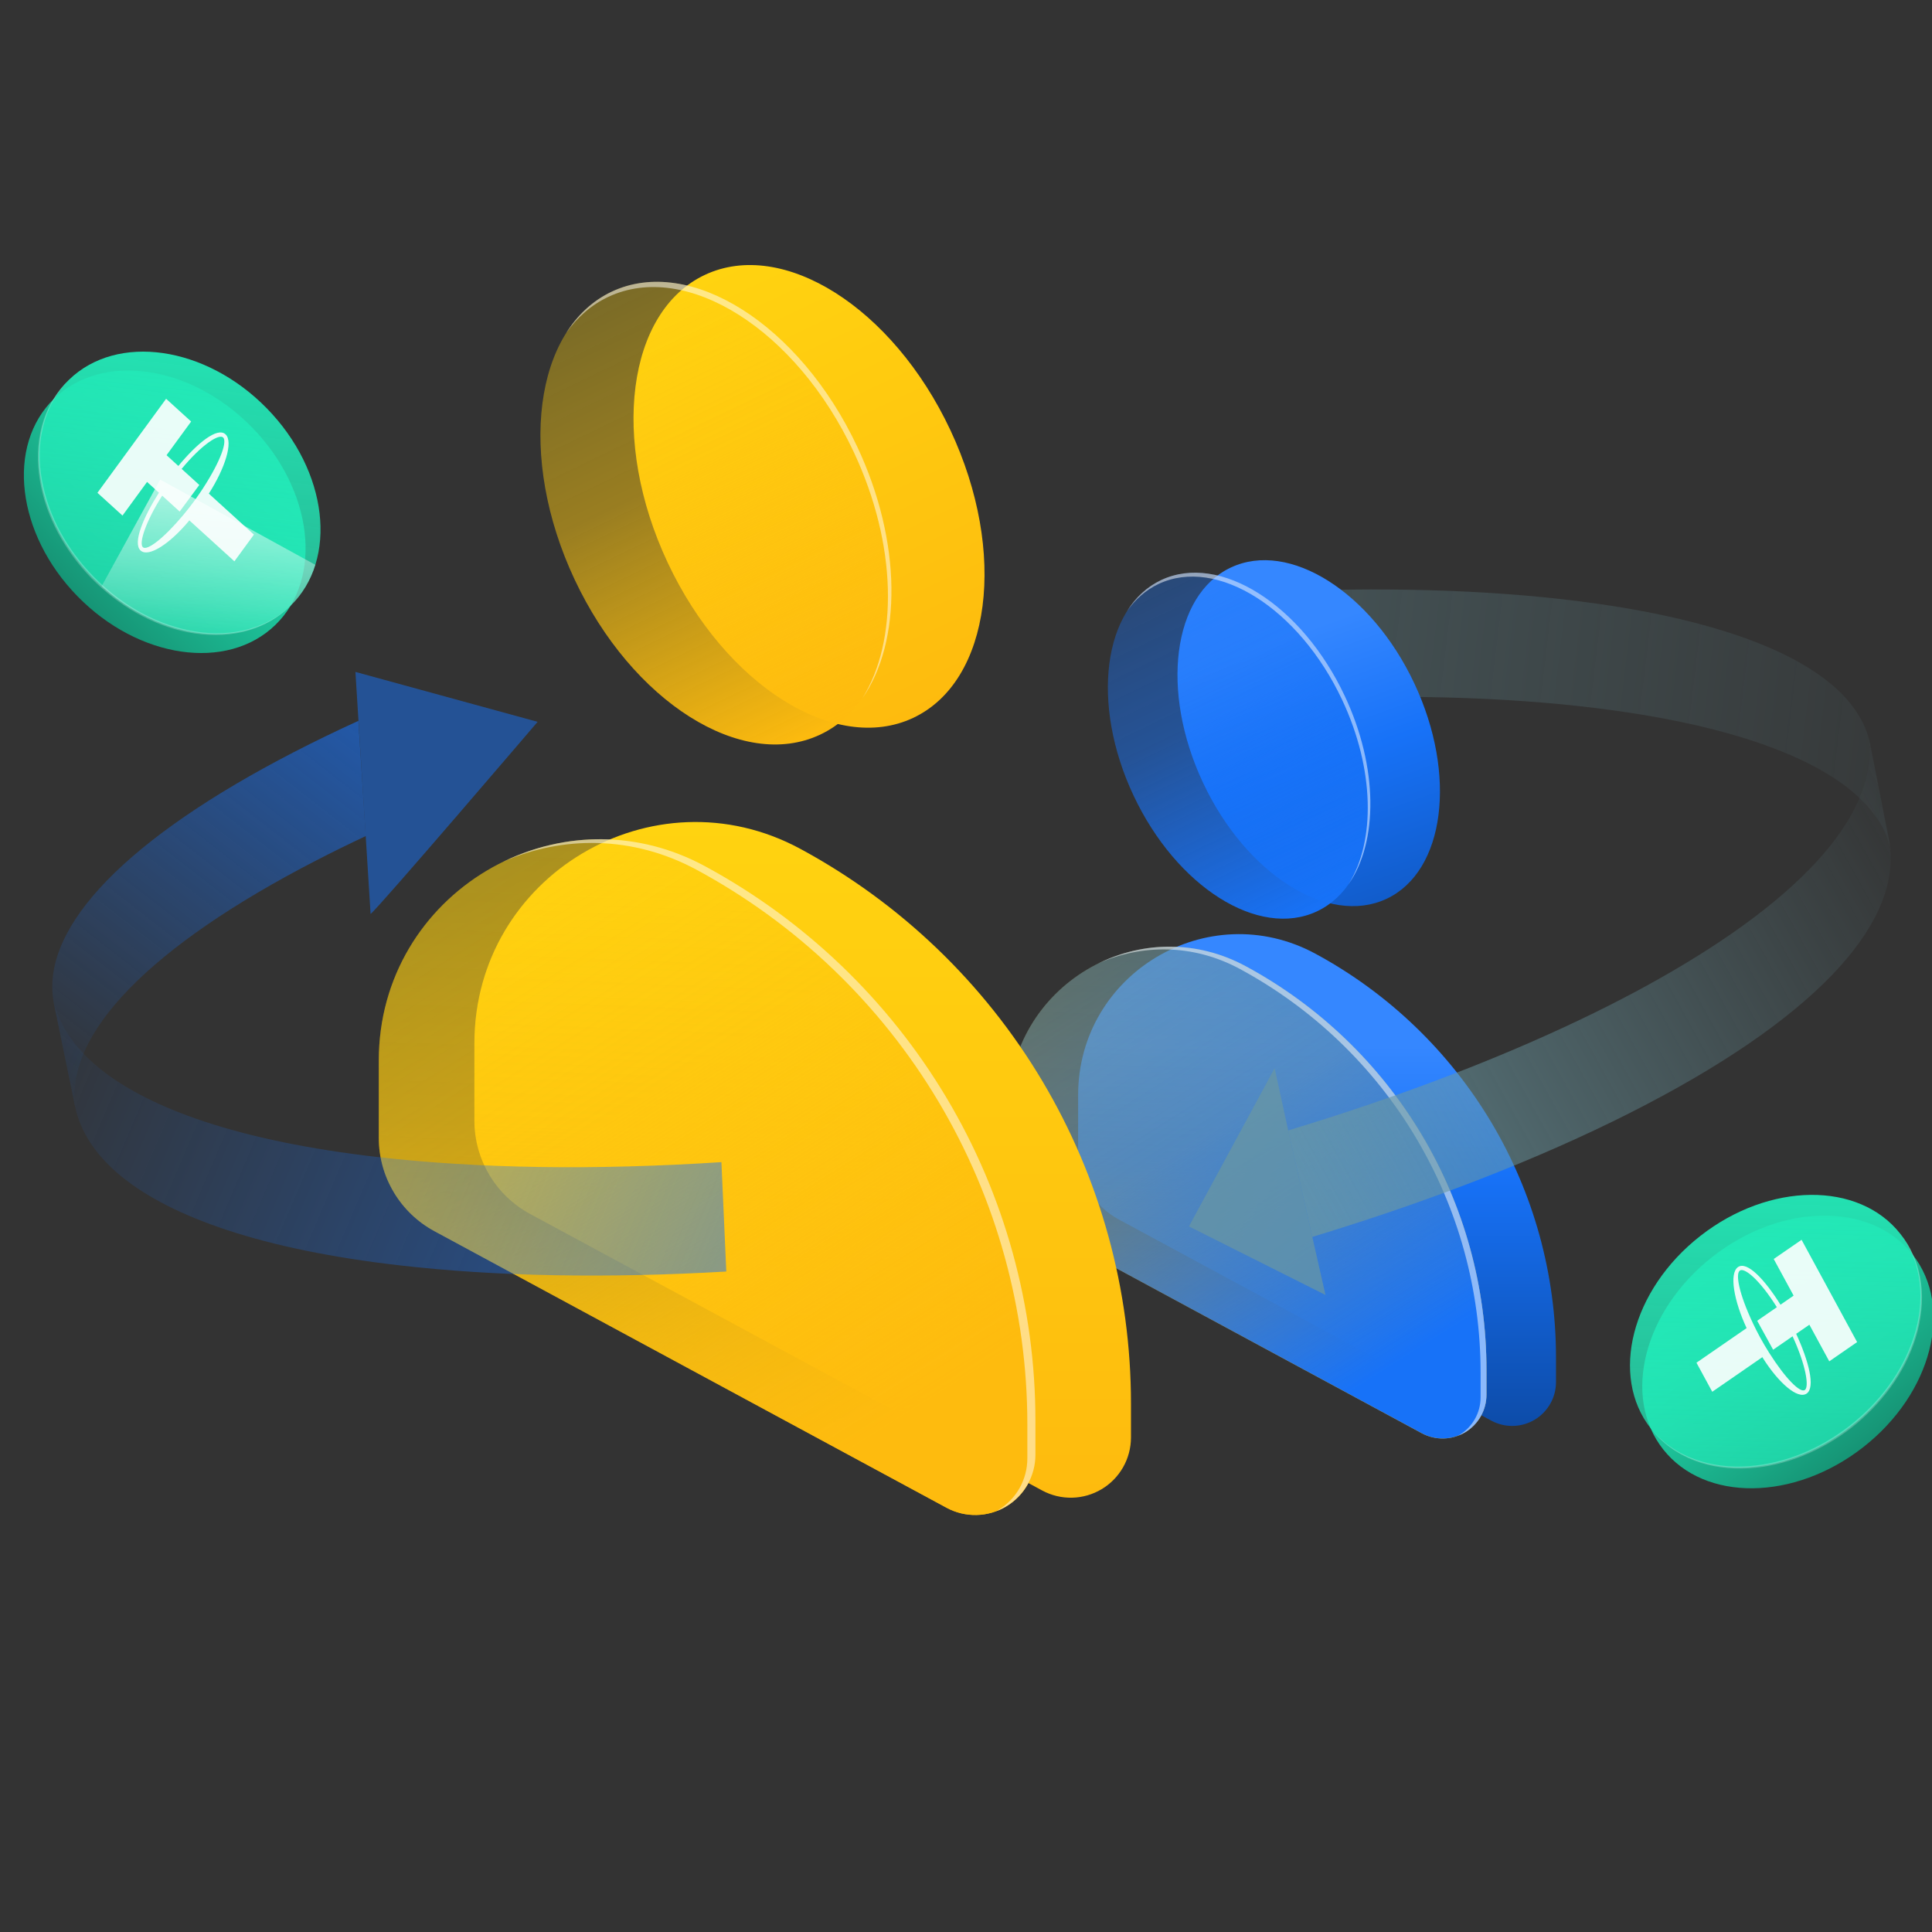 <svg width="92" height="92" viewBox="0 0 92 92" fill="none" xmlns="http://www.w3.org/2000/svg">
<rect x="0" y="0" width="92" height="92" fill="#333333" stroke="none"/>
<g clip-path="url(#clip0_1703_110366)">
<path fill-rule="evenodd" clip-rule="evenodd" d="M60.78 33.337C66.372 33.043 71.556 33.168 76.052 33.725C79.057 34.099 81.621 34.651 83.704 35.36C87.439 36.63 89.636 38.401 90.062 40.564L89.059 35.456C88.635 33.291 86.438 31.514 82.7 30.247C80.613 29.538 78.049 28.986 75.044 28.612C70.695 28.073 65.7 27.938 60.313 28.197L60.78 33.337Z" fill="url(#paint0_linear_1703_110366)" fill-opacity="0.5"/>
<path d="M66.027 42.801C68.805 41.495 69.398 36.905 67.351 32.548C65.304 28.192 61.392 25.719 58.613 27.024C55.834 28.33 55.242 32.92 57.289 37.277C59.336 41.633 63.248 44.107 66.027 42.801Z" fill="url(#paint1_linear_1703_110366)"/>
<path d="M71.019 67.653L53.266 58.065C52.684 57.751 52.197 57.284 51.858 56.715C51.518 56.146 51.339 55.496 51.339 54.834V52.151C51.339 46.352 57.533 42.658 62.636 45.413C66.102 47.286 68.996 50.061 71.014 53.445C73.031 56.829 74.096 60.695 74.095 64.635V65.82C74.094 66.181 74 66.535 73.821 66.848C73.642 67.161 73.386 67.423 73.076 67.608C72.766 67.792 72.414 67.893 72.054 67.901C71.693 67.909 71.337 67.823 71.019 67.653Z" fill="url(#paint2_linear_1703_110366)"/>
<path d="M62.712 43.398C65.49 42.092 66.083 37.502 64.036 33.146C61.989 28.789 58.077 26.316 55.298 27.622C52.52 28.927 51.927 33.517 53.974 37.874C56.021 42.231 59.933 44.704 62.712 43.398Z" fill="url(#paint3_linear_1703_110366)"/>
<path fill-rule="evenodd" clip-rule="evenodd" d="M53.669 29.1C54.063 28.536 54.567 28.092 55.175 27.806C57.954 26.5 61.866 28.974 63.913 33.33C65.464 36.63 65.5 40.063 64.219 42.102C65.624 40.091 65.636 36.546 64.037 33.143C61.99 28.787 58.078 26.314 55.299 27.619C54.625 27.936 54.079 28.446 53.669 29.1Z" fill="white" fill-opacity="0.5"/>
<path d="M67.706 68.25L49.953 58.663C49.37 58.348 48.883 57.881 48.544 57.312C48.205 56.743 48.026 56.094 48.026 55.431V52.748C48.026 46.949 54.22 43.255 59.322 46.01C62.788 47.882 65.683 50.657 67.701 54.04C69.719 57.423 70.784 61.288 70.784 65.228V66.414C70.784 66.775 70.69 67.13 70.511 67.444C70.333 67.758 70.076 68.021 69.766 68.206C69.456 68.391 69.103 68.492 68.742 68.5C68.38 68.507 68.023 68.421 67.706 68.25Z" fill="url(#paint4_linear_1703_110366)"/>
<path d="M67.706 68.25L49.953 58.663C49.37 58.348 48.883 57.881 48.544 57.312C48.205 56.743 48.026 56.094 48.026 55.431V52.748C48.026 46.949 54.22 43.255 59.322 46.01C62.788 47.882 65.683 50.657 67.701 54.04C69.719 57.423 70.784 61.288 70.784 65.228V66.414C70.784 66.775 70.69 67.13 70.511 67.444C70.333 67.758 70.076 68.021 69.766 68.206C69.456 68.391 69.103 68.492 68.742 68.5C68.38 68.507 68.023 68.421 67.706 68.25Z" fill="url(#paint5_linear_1703_110366)"/>
<path fill-rule="evenodd" clip-rule="evenodd" d="M69.436 68.365C69.453 68.356 69.469 68.346 69.486 68.336C69.796 68.151 70.053 67.889 70.231 67.575C70.41 67.261 70.504 66.906 70.504 66.545V65.358C70.504 61.419 69.439 57.553 67.421 54.17C65.403 50.787 62.508 48.013 59.042 46.141C56.807 44.934 54.363 44.964 52.322 45.867C54.417 44.839 56.984 44.748 59.322 46.01C62.788 47.882 65.683 50.657 67.701 54.04C69.719 57.423 70.784 61.288 70.784 65.228V66.414C70.784 66.775 70.69 67.13 70.512 67.444C70.333 67.758 70.076 68.021 69.766 68.206C69.66 68.269 69.55 68.322 69.436 68.365Z" fill="white" fill-opacity="0.5"/>
<path d="M43.482 34.186C47.198 32.439 47.991 26.301 45.253 20.475C42.515 14.649 37.284 11.342 33.568 13.088C29.852 14.834 29.059 20.972 31.797 26.798C34.535 32.624 39.767 35.932 43.482 34.186Z" fill="url(#paint6_linear_1703_110366)"/>
<path d="M49.63 70.977L25.238 57.805C24.437 57.372 23.769 56.731 23.303 55.95C22.837 55.168 22.59 54.275 22.59 53.365V49.678C22.59 41.712 31.101 36.635 38.111 40.421C42.873 42.994 46.85 46.807 49.622 51.456C52.394 56.105 53.857 61.418 53.856 66.83V68.459C53.854 68.955 53.725 69.441 53.479 69.872C53.234 70.302 52.881 70.662 52.456 70.915C52.03 71.169 51.546 71.308 51.051 71.319C50.556 71.329 50.066 71.212 49.63 70.977Z" fill="url(#paint7_linear_1703_110366)"/>
<path d="M39.05 34.985C42.765 33.239 43.558 27.1 40.82 21.274C38.083 15.448 32.851 12.141 29.135 13.887C25.419 15.633 24.626 21.772 27.364 27.598C30.102 33.424 35.334 36.731 39.05 34.985Z" fill="url(#paint8_linear_1703_110366)"/>
<path fill-rule="evenodd" clip-rule="evenodd" d="M26.957 15.862C27.484 15.109 28.157 14.518 28.969 14.136C32.685 12.39 37.916 15.697 40.654 21.523C42.728 25.938 42.776 30.531 41.061 33.258C42.943 30.569 42.96 25.825 40.821 21.273C38.083 15.447 32.851 12.139 29.135 13.886C28.235 14.309 27.506 14.99 26.957 15.862Z" fill="white" fill-opacity="0.5"/>
<path d="M45.077 71.799L20.686 58.627C19.885 58.194 19.216 57.553 18.75 56.771C18.284 55.99 18.038 55.097 18.038 54.187V50.5C18.038 42.533 26.549 37.457 33.559 41.243C38.321 43.815 42.298 47.627 45.071 52.275C47.843 56.923 49.307 62.234 49.307 67.647V69.276C49.306 69.773 49.178 70.26 48.932 70.692C48.687 71.124 48.334 71.484 47.908 71.738C47.482 71.992 46.997 72.132 46.501 72.142C46.005 72.153 45.514 72.035 45.077 71.799Z" fill="url(#paint9_linear_1703_110366)"/>
<path d="M45.077 71.799L20.686 58.627C19.885 58.194 19.216 57.553 18.75 56.771C18.284 55.99 18.038 55.097 18.038 54.187V50.5C18.038 42.533 26.549 37.457 33.559 41.243C38.321 43.815 42.298 47.627 45.071 52.275C47.843 56.923 49.307 62.234 49.307 67.647V69.276C49.306 69.773 49.178 70.26 48.932 70.692C48.687 71.124 48.334 71.484 47.908 71.738C47.482 71.992 46.997 72.132 46.501 72.142C46.005 72.153 45.514 72.035 45.077 71.799Z" fill="url(#paint10_linear_1703_110366)"/>
<path fill-rule="evenodd" clip-rule="evenodd" d="M47.445 71.959C47.471 71.944 47.497 71.929 47.523 71.914C47.949 71.66 48.302 71.299 48.547 70.868C48.792 70.436 48.921 69.949 48.921 69.452V67.822C48.921 62.41 47.458 57.099 44.685 52.451C41.913 47.803 37.935 43.99 33.173 41.419C30.116 39.768 26.774 39.802 23.977 41.027C26.849 39.631 30.36 39.514 33.559 41.241C38.321 43.813 42.298 47.625 45.071 52.273C47.843 56.921 49.306 62.232 49.306 67.644V69.275C49.306 69.771 49.177 70.259 48.932 70.69C48.687 71.121 48.334 71.482 47.908 71.736C47.76 71.824 47.605 71.899 47.445 71.959Z" fill="white" fill-opacity="0.5"/>
<path fill-rule="evenodd" clip-rule="evenodd" d="M3.625 52.956L2.572 47.819C2.556 47.746 2.545 47.674 2.534 47.602C2.012 44.082 6.084 39.896 14 35.812C14.979 35.307 16.002 34.811 17.065 34.326L17.416 39.813C16.605 40.194 15.818 40.58 15.058 40.973C7.142 45.056 3.07 49.242 3.591 52.762C3.602 52.827 3.612 52.891 3.625 52.956ZM3.63 52.979C3.628 52.971 3.626 52.963 3.625 52.956L3.63 52.979Z" fill="url(#paint11_linear_1703_110366)"/>
<path opacity="0.5" d="M16.925 31.996L17.647 43.521C18.027 43.239 25.6 34.373 25.6 34.373L16.925 31.996Z" fill="#1772F8"/>
<path fill-rule="evenodd" clip-rule="evenodd" d="M34.586 60.549C28.899 60.879 23.615 60.786 19.008 60.253C15.808 59.884 13.056 59.317 10.804 58.571C6.579 57.175 4.079 55.161 3.566 52.657L2.508 47.497C3.021 50.001 5.522 52.014 9.746 53.411C12.002 54.157 14.75 54.724 17.95 55.093C22.779 55.651 28.353 55.728 34.353 55.34L34.586 60.549Z" fill="url(#paint12_linear_1703_110366)"/>
<path opacity="0.7" d="M62.494 58.916L63.119 61.666L56.617 58.401L60.697 50.866L61.334 53.785" fill="#6A98A2"/>
<path fill-rule="evenodd" clip-rule="evenodd" d="M62.492 58.9C68.151 57.18 73.29 55.182 77.617 52.996L77.621 52.993C86.148 48.684 90.538 44.145 89.99 40.203C89.979 40.117 89.965 40.032 89.947 39.947L88.96 34.916C88.954 34.888 88.949 34.861 88.943 34.834L88.96 34.916C88.97 34.974 88.98 35.032 88.99 35.09C89.484 38.651 85.952 42.695 78.977 46.623C78.233 47.043 77.446 47.463 76.62 47.88C72.913 49.752 68.612 51.486 63.898 53.025C63.328 53.216 62.753 53.394 62.171 53.575L62.029 53.619C61.801 53.69 61.573 53.76 61.344 53.83L62.492 58.9Z" fill="url(#paint13_linear_1703_110366)"/>
<path d="M91.074 59.738C93.052 62.246 91.997 66.357 88.718 68.919C85.439 71.481 81.178 71.527 79.2 69.019C77.223 66.511 78.278 62.401 81.557 59.838C84.835 57.275 89.097 57.23 91.074 59.738Z" fill="url(#paint14_linear_1703_110366)"/>
<path d="M90.49 58.751C92.467 61.258 91.413 65.369 88.134 67.932C84.854 70.494 80.593 70.539 78.616 68.032C76.638 65.524 77.693 61.413 80.972 58.851C84.251 56.288 88.512 56.243 90.49 58.751Z" fill="url(#paint15_linear_1703_110366)"/>
<g opacity="0.24">
<path d="M90.49 58.751C91.035 59.416 91.369 60.247 91.481 61.107C91.593 61.97 91.485 62.861 91.225 63.702C91.096 64.123 90.928 64.534 90.725 64.929C90.524 65.324 90.291 65.704 90.028 66.064C89.505 66.785 88.875 67.428 88.174 67.983C87.467 68.529 86.689 68.985 85.861 69.32C85.448 69.488 85.022 69.624 84.588 69.725C84.155 69.827 83.714 69.893 83.273 69.918C82.389 69.969 81.496 69.862 80.68 69.549C79.866 69.236 79.135 68.717 78.615 68.031C78.888 68.363 79.206 68.656 79.559 68.901C79.912 69.147 80.299 69.343 80.704 69.488C81.515 69.785 82.398 69.879 83.269 69.817C84.139 69.752 85.003 69.545 85.817 69.21C86.633 68.876 87.398 68.422 88.093 67.88C88.786 67.337 89.41 66.704 89.93 65.996C90.451 65.289 90.858 64.502 91.128 63.675C91.395 62.848 91.513 61.971 91.415 61.116C91.37 60.689 91.27 60.268 91.114 59.868C90.96 59.471 90.75 59.094 90.49 58.751Z" fill="white"/>
</g>
<g opacity="0.9">
<path d="M83.813 63.683C83.692 63.459 83.582 63.243 83.483 63.034C82.805 61.602 82.631 60.654 82.853 60.501C83.072 60.349 83.802 60.951 84.612 62.247L83.676 62.894L84.435 64.273L85.361 63.633C85.993 65.005 86.161 66.041 85.944 66.191C85.728 66.34 85.039 65.673 84.243 64.414C84.101 64.189 83.957 63.948 83.813 63.683ZM88.434 63.909L85.789 59.038L84.463 59.952L85.41 61.696L84.788 62.127L84.785 62.129C84.043 60.94 83.198 60.037 82.763 60.336C82.329 60.636 82.572 61.955 83.172 63.243L80.784 64.891L81.536 66.275L83.923 64.626C83.934 64.644 83.944 64.663 83.954 64.68C84.688 65.842 85.604 66.654 86.032 66.359C86.46 66.063 86.118 64.782 85.532 63.515L86.161 63.082L87.108 64.825L88.434 63.909Z" fill="white"/>
</g>
<path d="M2.578 18.982C0.284 21.204 0.782 25.419 3.692 28.395C6.601 31.371 10.818 31.982 13.111 29.76C15.405 27.538 14.906 23.324 11.998 20.348C9.089 17.371 4.872 16.759 2.578 18.982Z" fill="url(#paint16_linear_1703_110366)"/>
<path d="M3.288 18.081C0.995 20.303 1.493 24.518 4.402 27.494C7.311 30.47 11.529 31.081 13.822 28.859C16.116 26.637 15.617 22.422 12.708 19.447C9.799 16.471 5.582 15.859 3.288 18.081Z" fill="url(#paint17_linear_1703_110366)"/>
<g opacity="0.24">
<path d="M3.288 18.082C2.66 18.669 2.218 19.447 1.993 20.285C1.767 21.126 1.756 22.023 1.901 22.891C1.973 23.325 2.085 23.755 2.233 24.173C2.38 24.592 2.561 25 2.773 25.391C3.196 26.175 3.734 26.897 4.355 27.54C4.983 28.175 5.694 28.731 6.47 29.173C6.857 29.394 7.261 29.585 7.677 29.744C8.093 29.902 8.521 30.026 8.956 30.11C9.825 30.277 10.724 30.29 11.575 30.089C12.423 29.887 13.216 29.47 13.823 28.859C13.508 29.152 13.154 29.4 12.772 29.596C12.389 29.793 11.98 29.935 11.559 30.026C10.716 30.211 9.828 30.187 8.973 30.011C8.119 29.83 7.29 29.51 6.528 29.069C5.764 28.63 5.066 28.078 4.45 27.449C3.835 26.818 3.301 26.108 2.879 25.337C2.458 24.567 2.158 23.733 2.001 22.877C1.846 22.022 1.846 21.137 2.057 20.302C2.158 19.886 2.313 19.481 2.521 19.106C2.727 18.733 2.985 18.387 3.288 18.082Z" fill="white"/>
</g>
<g opacity="0.9">
<path d="M9.25 23.857C9.399 23.651 9.537 23.452 9.663 23.258C10.526 21.929 10.824 21.012 10.624 20.831C10.428 20.652 9.624 21.151 8.649 22.328L9.491 23.093L8.555 24.36L7.723 23.602C6.913 24.878 6.609 25.882 6.804 26.059C6.998 26.236 7.77 25.666 8.727 24.524C8.897 24.32 9.072 24.1 9.25 23.857ZM4.64 23.466L7.91 18.99L9.102 20.073L7.931 21.675L8.49 22.185L8.493 22.188C9.387 21.108 10.345 20.325 10.736 20.679C11.126 21.034 10.71 22.31 9.944 23.506L12.091 25.457L11.162 26.729L9.015 24.778C9.002 24.794 8.99 24.811 8.978 24.826C8.096 25.881 7.079 26.563 6.694 26.214C6.31 25.864 6.819 24.64 7.568 23.462L7.003 22.949L5.833 24.551L4.64 23.466Z" fill="white"/>
</g>
<path fill-rule="evenodd" clip-rule="evenodd" d="M15.016 26.897L7.628 22.838L4.84 27.915C7.721 30.523 11.641 30.972 13.822 28.859C14.389 28.31 14.785 27.64 15.016 26.897Z" fill="url(#paint18_linear_1703_110366)"/>
</g>
<defs>
<linearGradient id="paint0_linear_1703_110366" x1="37.224" y1="34.317" x2="97.581" y2="41.547" gradientUnits="userSpaceOnUse">
<stop stop-color="#6A98A2"/>
<stop offset="1" stop-color="#6A98A2" stop-opacity="0"/>
</linearGradient>
<linearGradient id="paint1_linear_1703_110366" x1="60.311" y1="30.637" x2="66.602" y2="48.285" gradientUnits="userSpaceOnUse">
<stop stop-color="#3587FF"/>
<stop offset="0.335" stop-color="#1772F8"/>
<stop offset="1" stop-color="#0D4CA9"/>
</linearGradient>
<linearGradient id="paint2_linear_1703_110366" x1="62.717" y1="49.846" x2="62.717" y2="67.902" gradientUnits="userSpaceOnUse">
<stop stop-color="#3587FF"/>
<stop offset="0.335" stop-color="#1772F8"/>
<stop offset="1" stop-color="#0D4CA9"/>
</linearGradient>
<linearGradient id="paint3_linear_1703_110366" x1="55.298" y1="27.622" x2="62.9" y2="43.377" gradientUnits="userSpaceOnUse">
<stop stop-color="#1772F8" stop-opacity="0.35"/>
<stop offset="0.393" stop-color="#1772F8" stop-opacity="0.5"/>
<stop offset="1" stop-color="#1772F8"/>
</linearGradient>
<linearGradient id="paint4_linear_1703_110366" x1="59.405" y1="45.08" x2="58.35" y2="70.777" gradientUnits="userSpaceOnUse">
<stop stop-color="#FFD310" stop-opacity="0.35"/>
<stop offset="0.393" stop-color="#FEC70F" stop-opacity="0.5"/>
<stop offset="1" stop-color="#FEBB0E"/>
</linearGradient>
<linearGradient id="paint5_linear_1703_110366" x1="52.319" y1="46.268" x2="64.744" y2="66.021" gradientUnits="userSpaceOnUse">
<stop stop-color="#1772F8" stop-opacity="0.35"/>
<stop offset="0.393" stop-color="#1772F8" stop-opacity="0.5"/>
<stop offset="1" stop-color="#1772F8"/>
</linearGradient>
<linearGradient id="paint6_linear_1703_110366" x1="33.568" y1="13.088" x2="43.482" y2="34.186" gradientUnits="userSpaceOnUse">
<stop stop-color="#FFD310"/>
<stop offset="1" stop-color="#FEBB0E"/>
</linearGradient>
<linearGradient id="paint7_linear_1703_110366" x1="38.223" y1="39.143" x2="38.223" y2="71.319" gradientUnits="userSpaceOnUse">
<stop stop-color="#FFD310"/>
<stop offset="1" stop-color="#FEBB0E"/>
</linearGradient>
<linearGradient id="paint8_linear_1703_110366" x1="29.135" y1="13.887" x2="39.3" y2="34.957" gradientUnits="userSpaceOnUse">
<stop stop-color="#FFD310" stop-opacity="0.35"/>
<stop offset="0.393" stop-color="#FEC70F" stop-opacity="0.5"/>
<stop offset="1" stop-color="#FEBB0E"/>
</linearGradient>
<linearGradient id="paint9_linear_1703_110366" x1="33.672" y1="39.964" x2="32.223" y2="75.272" gradientUnits="userSpaceOnUse">
<stop stop-color="#FFD310" stop-opacity="0.35"/>
<stop offset="0.393" stop-color="#FEC70F" stop-opacity="0.5"/>
<stop offset="1" stop-color="#FEBB0E"/>
</linearGradient>
<linearGradient id="paint10_linear_1703_110366" x1="23.937" y1="41.597" x2="41.009" y2="68.737" gradientUnits="userSpaceOnUse">
<stop stop-color="#FFD310" stop-opacity="0.35"/>
<stop offset="0.393" stop-color="#FEC70F" stop-opacity="0.5"/>
<stop offset="1" stop-color="#FEBB0E"/>
</linearGradient>
<linearGradient id="paint11_linear_1703_110366" x1="2.489" y1="52.334" x2="26.532" y2="21.421" gradientUnits="userSpaceOnUse">
<stop stop-color="#1772F8" stop-opacity="0"/>
<stop offset="1" stop-color="#1772F8"/>
</linearGradient>
<linearGradient id="paint12_linear_1703_110366" x1="0.426" y1="47.497" x2="66.774" y2="75.724" gradientUnits="userSpaceOnUse">
<stop stop-color="#1772F8" stop-opacity="0"/>
<stop offset="1" stop-color="#1772F8"/>
</linearGradient>
<linearGradient id="paint13_linear_1703_110366" x1="91.4" y1="38.408" x2="49.493" y2="61.672" gradientUnits="userSpaceOnUse">
<stop stop-color="#6A98A2" stop-opacity="0"/>
<stop offset="1" stop-color="#6A98A2"/>
</linearGradient>
<linearGradient id="paint14_linear_1703_110366" x1="88.718" y1="68.919" x2="81.596" y2="59.807" gradientUnits="userSpaceOnUse">
<stop stop-color="#169475"/>
<stop offset="0.188" stop-color="#19A683"/>
<stop offset="0.73" stop-color="#20D6A9"/>
<stop offset="1" stop-color="#23E8B7"/>
</linearGradient>
<linearGradient id="paint15_linear_1703_110366" x1="85.044" y1="54.855" x2="84.344" y2="82.472" gradientUnits="userSpaceOnUse">
<stop stop-color="#23E8B7"/>
<stop offset="0.644" stop-color="#23E8B7" stop-opacity="0.65"/>
<stop offset="0.736" stop-color="#23E8B7" stop-opacity="0.6"/>
</linearGradient>
<linearGradient id="paint16_linear_1703_110366" x1="3.692" y1="28.394" x2="11.963" y2="20.311" gradientUnits="userSpaceOnUse">
<stop stop-color="#169475"/>
<stop offset="0.188" stop-color="#19A683"/>
<stop offset="0.73" stop-color="#20D6A9"/>
<stop offset="1" stop-color="#23E8B7"/>
</linearGradient>
<linearGradient id="paint17_linear_1703_110366" x1="9.204" y1="14.945" x2="6.223" y2="42.409" gradientUnits="userSpaceOnUse">
<stop stop-color="#23E8B7"/>
<stop offset="0.644" stop-color="#23E8B7" stop-opacity="0.65"/>
<stop offset="0.736" stop-color="#23E8B7" stop-opacity="0.6"/>
</linearGradient>
<linearGradient id="paint18_linear_1703_110366" x1="9.556" y1="18.615" x2="8.817" y2="30.862" gradientUnits="userSpaceOnUse">
<stop stop-color="white"/>
<stop offset="1" stop-color="white" stop-opacity="0"/>
</linearGradient>
<clipPath id="clip0_1703_110366">
<rect width="92" height="92" fill="white"/>
</clipPath>
</defs>
</svg>
